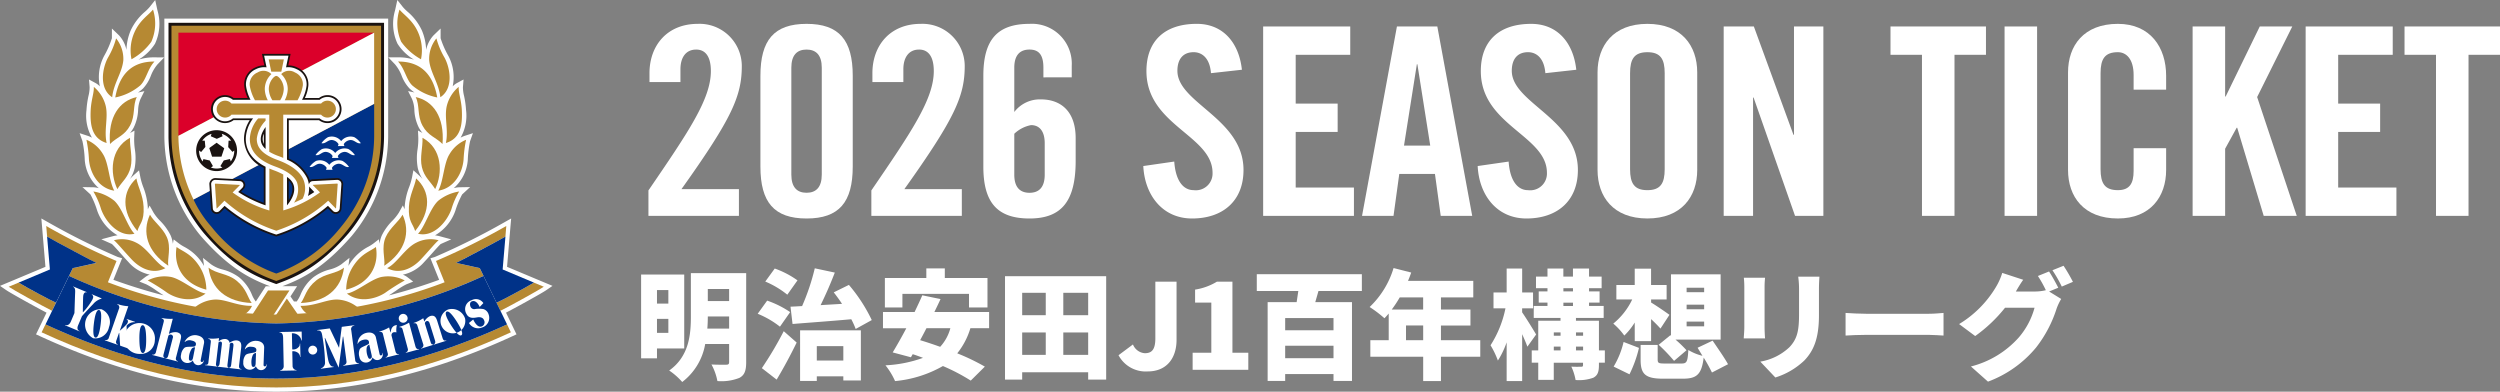 <svg id="logo" xmlns="http://www.w3.org/2000/svg" xmlns:xlink="http://www.w3.org/1999/xlink" width="357.46" height="56" viewBox="0 0 357.46 56">
  <rect x="0" y="0" width="357.46" height="56" fill="#808080" stroke="none"/>
  <defs>
    <clipPath id="clip-path">
      <rect id="長方形_3082" data-name="長方形 3082" width="357.46" height="56" fill="none"/>
    </clipPath>
  </defs>
  <g id="グループ_635" data-name="グループ 635" clip-path="url(#clip-path)">
    <path id="パス_17398" data-name="パス 17398" d="M93.938,49.826v1.406H91.669V39.257h6.165V49.826Zm0-6.419h1.626V41.476H93.938Zm1.626,2.185H93.938v2h1.626Zm11.128,6.2c0,1.2-.237,1.846-.964,2.236a6.987,6.987,0,0,1-3.151.457,8.093,8.093,0,0,0-.847-2.371c.813.051,1.83.033,2.117.033.305,0,.407-.1.407-.389V49.183h-3.422a8.678,8.678,0,0,1-3.285,5.437,9.623,9.623,0,0,0-1.863-1.643c2.862-2.033,3.1-5.183,3.1-7.741V39.054h7.909Zm-2.438-4.81V45.253h-3.049c0,.542-.017,1.118-.068,1.728Zm-3.049-3.93h3.049V41.323h-3.049Z" fill="#fff"/>
    <path id="パス_17399" data-name="パス 17399" d="M111.521,46.71a13.017,13.017,0,0,0-3.183-1.846l1.354-1.88a13.864,13.864,0,0,1,3.287,1.642Zm-2.59,5.928a50.738,50.738,0,0,0,3.132-5.284l1.847,1.625c-.864,1.779-1.847,3.608-2.862,5.3Zm3.641-10.5a12.809,12.809,0,0,0-3.15-1.88l1.354-1.863a13.046,13.046,0,0,1,3.252,1.693Zm.457,1.711c.508-.017,1.067-.052,1.659-.085a31.626,31.626,0,0,0,1.813-5.4l2.862.61c-.609,1.592-1.338,3.252-2.032,4.657,1-.067,2.032-.118,3.065-.186-.389-.593-.8-1.152-1.185-1.643l2.168-1.067a22.814,22.814,0,0,1,3.269,5.03l-2.3,1.271a11.687,11.687,0,0,0-.627-1.389c-3,.271-6.114.491-8.4.677Zm1.372,3.387h8.689V54.4h-2.507v-.592h-3.794v.66H114.4Zm2.388,4.319h3.794V49.488h-3.794Z" fill="#fff"/>
    <path id="パス_17400" data-name="パス 17400" d="M138.751,46.93a10.6,10.6,0,0,1-1.88,3.59,31.2,31.2,0,0,1,3.947,1.9l-2.016,2a27.894,27.894,0,0,0-3.981-2.083,16.884,16.884,0,0,1-6.842,2.151,10.131,10.131,0,0,0-1.372-2.253,18.416,18.416,0,0,0,5.369-1.067c-.491-.186-.983-.373-1.474-.525l-.254.44-2.608-.694c.576-.949,1.27-2.168,1.948-3.455h-3.337V44.61h4.523c.389-.83.779-1.626,1.1-2.388l2.609.541c-.271.593-.576,1.22-.881,1.847h7.825v2.32Zm-9.722-2.964h-2.506V39.748h5.927V38.376h2.643v1.372h6.1v4.218h-2.642V42.018h-9.519Zm3.438,2.964c-.3.593-.609,1.168-.9,1.71.9.271,1.863.593,2.862.949a6.319,6.319,0,0,0,1.457-2.659Z" fill="#fff"/>
    <path id="パス_17401" data-name="パス 17401" d="M158.165,39.495V54.281h-2.574V53.23h-9.435v1.051H143.7V39.495Zm-12.009,5.572h3.371v-3.2h-3.371Zm0,5.674h3.371v-3.2h-3.371Zm9.435-8.875h-3.557v3.2h3.557Zm0,5.674h-3.557v3.2h3.557Z" fill="#fff"/>
    <path id="パス_17402" data-name="パス 17402" d="M159.928,50.792l2.066-1.541a1.982,1.982,0,0,0,1.694,1.253c.982,0,1.508-.491,1.508-2.134v-8.1h3.032v8.333c0,2.473-1.3,4.506-4.133,4.506a4.4,4.4,0,0,1-4.167-2.321" fill="#fff"/>
    <path id="パス_17403" data-name="パス 17403" d="M170.527,50.436H173.2V43.271h-2.321V41.409A8.516,8.516,0,0,0,174,40.274h2.218V50.436h2.27v2.439h-7.96Z" fill="#fff"/>
    <path id="パス_17404" data-name="パス 17404" d="M188.52,41.612c-.153.558-.305,1.1-.458,1.592h5.25V54.467H190.67v-.982h-6.91v.982h-2.507V43.2H185.4c.085-.508.17-1.05.238-1.592H179.7v-2.4h15.024v2.4Zm2.15,3.862h-6.91v1.744h6.91Zm0,3.963h-6.91v1.779h6.91Z" fill="#fff"/>
    <path id="パス_17405" data-name="パス 17405" d="M211.655,51.012h-5.623v3.472h-2.54V51.012h-7.555V48.641h2.626V44.83c-.2.237-.407.474-.61.677a16.994,16.994,0,0,0-2.117-1.609,12.705,12.705,0,0,0,3.422-5.572l2.523.644c-.136.389-.288.8-.457,1.185h9.332v2.371h-4.624v1.728h4.218v2.287h-4.218v2.1h5.623Zm-11.516-8.486A17.225,17.225,0,0,1,199,44.254h4.488V42.526Zm3.353,4.015h-2.456v2.1h2.456Z" fill="#fff"/>
    <path id="パス_17406" data-name="パス 17406" d="M218.391,49.572c-.169-.491-.457-1.134-.746-1.795v6.707h-2.218V48.946a12.125,12.125,0,0,1-1.253,2.608,12.356,12.356,0,0,0-1.051-2.185,15.489,15.489,0,0,0,2.135-5.285h-1.711V41.815h1.88V38.394h2.218v3.421H219.2v2.269h-1.559v.577c.475.66,1.728,2.693,2,3.167Zm11.077,2.287h-.847v.355c0,.966-.186,1.474-.812,1.8a6.029,6.029,0,0,1-2.525.322,7.631,7.631,0,0,0-.609-1.915c.508.035,1.2.018,1.4.018s.272-.051.272-.254v-.322h-4.184v2.455h-2.219V51.859h-.931V50.1h.931V45.863h3.185v-.406h-3.828V43.746h1.964v-.475h-1.253V41.663h1.253v-.458h-1.643v-1.66h1.643V38.394h2.27v1.151h1.372V38.394h2.3v1.151h1.8v1.66h-1.8v.458h1.508v1.608h-1.508v.475H229.3v1.711h-3.964v.406h3.286V50.1h.847ZM222.168,48h.966v-.474h-.966Zm0,2.1h.966v-.542h-.966Zm1.372-8.434h1.372v-.458H223.54Zm0,2.083h1.372v-.474H223.54Zm1.8,4.251h1.017v-.474h-1.017Zm1.017,1.558h-1.017V50.1h1.017Z" fill="#fff"/>
    <path id="パス_17407" data-name="パス 17407" d="M233.739,46.117a9.45,9.45,0,0,1-1.49,1.863,9.411,9.411,0,0,0-1.575-1.71,9.972,9.972,0,0,0,2.71-3.456h-2.27V40.748h2.625V38.411h2.338v2.337H238.3v2.066h-2.219v.44c.66.39,2.219,1.457,2.625,1.762l-1.287,1.965c-.339-.39-.83-.881-1.338-1.355v3.15h-2.338Zm-3.014,6.3a12.2,12.2,0,0,0,1.422-3.522l2.2.847a17.423,17.423,0,0,1-1.356,3.777Zm14.058.848A23.452,23.452,0,0,0,243.6,51.13c-.3,2.406-.982,3.016-2.981,3.016H237.8c-2.575,0-3.218-.678-3.218-2.71V49.318h2.438V51.4c0,.525.153.577,1.05.577h2.355c.762,0,.881-.238.982-1.932a6.971,6.971,0,0,0,2.016.83l-.695-1.151,2.152-1.017c.694,1.034,1.71,2.473,2.2,3.371Zm-5.945-5.336.085.068V39.224h7.1v9.332h-6.454a17.414,17.414,0,0,1,1.576,1.525L239.363,51.6a24.744,24.744,0,0,0-2.2-2.3Zm2.32-6.148h2.507v-.644h-2.507Zm0,2.439h2.507v-.661h-2.507Zm0,2.439h2.507v-.678h-2.507Z" fill="#fff"/>
    <path id="パス_17408" data-name="パス 17408" d="M252.374,39.715c-.034.424-.068.728-.068,1.338v5.759c0,.422.034,1.134.068,1.575h-3.048c.016-.34.084-1.068.084-1.592V41.053a13.037,13.037,0,0,0-.068-1.338Zm7.774-.152c-.033.508-.067,1.084-.067,1.829v3.691c0,3.4-.8,5.1-2.083,6.455a10.593,10.593,0,0,1-4.151,2.438l-2.15-2.269a7.983,7.983,0,0,0,4.166-2.066c1.135-1.2,1.372-2.407,1.372-4.743V41.392a13.53,13.53,0,0,0-.118-1.829Z" fill="#fff"/>
    <path id="パス_17409" data-name="パス 17409" d="M263.887,44.745c.677.051,2.1.119,2.93.119h8.994c.762,0,1.592-.085,2.083-.119V47.98c-.441-.017-1.389-.1-2.083-.1h-8.994c-.966,0-2.236.051-2.93.1Z" fill="#fff"/>
    <path id="パス_17410" data-name="パス 17410" d="M292.991,41.68l1.727,1.067a7.505,7.505,0,0,0-.66,1.388,17.759,17.759,0,0,1-2.931,5.556,16.27,16.27,0,0,1-6.877,4.878L281.812,52.4a13.647,13.647,0,0,0,6.859-4.167A10.853,10.853,0,0,0,290.908,44H286.69a20.981,20.981,0,0,1-4.269,4.048l-2.3-1.711a15.37,15.37,0,0,0,5.267-5.3,8.859,8.859,0,0,0,.9-2.015l3,.982c-.39.542-.8,1.236-1.051,1.677h2.727a6.52,6.52,0,0,0,1.558-.187,16.508,16.508,0,0,0-1.135-2.032l1.593-.644c.423.627,1.016,1.728,1.32,2.321ZM295.057,38a24.3,24.3,0,0,1,1.338,2.3l-1.592.677a19.023,19.023,0,0,0-1.338-2.337Z" fill="#fff"/>
    <path id="パス_17411" data-name="パス 17411" d="M79,40.875l-1.013-.425-1.42-.593-.111-.047L72.5,38.152l.36-4.271.128-1.517.1-1.126-.986.555a99.758,99.758,0,0,1-9.926,4.951l-.633.185.247.61,1,2.474c-2.371.861-4.771,1.607-7.18,2.222.364-.237.7-.465,1.005-.666a10.782,10.782,0,0,1,1.487-.914l.976-.39-.834-.639a2.62,2.62,0,0,0-.647-.352,5.553,5.553,0,0,0,3.04-1.79c.424-.453.85-.931,1.225-1.353.445-.5.994-1.116,1.158-1.242l1.5-.666-1.627-.44a5.2,5.2,0,0,0-.689-.133,6.6,6.6,0,0,0,2.908-3.528,13.171,13.171,0,0,1,.966-2.319l1.141-1.054-1.572.029a3.212,3.212,0,0,0-.773.128,5.949,5.949,0,0,0,2.013-4.041,15.777,15.777,0,0,1,.327-2.679l.408-1.147-1.159.379a3.566,3.566,0,0,0-.609.271,6.33,6.33,0,0,0,.785-3.945,12.854,12.854,0,0,0-.285-2.029,5.129,5.129,0,0,1-.162-1.251l.089-1.1-.972.526a2.458,2.458,0,0,0-.582.458A6.437,6.437,0,0,0,64.1,7.974,13.005,13.005,0,0,1,63,5.468V4.079l-1.016.98a4.407,4.407,0,0,0-1.055,2.075,7.7,7.7,0,0,0-.6-2.766,7.87,7.87,0,0,0-2.071-2.71A6.593,6.593,0,0,1,57.6,1l-.788-1L56.54,1.243l-.054.246a6.757,6.757,0,0,0,.35,4.76,7.079,7.079,0,0,0,2.369,2.284,7.145,7.145,0,0,0-2.3-.333H55.521l.959,1a5.719,5.719,0,0,1,.947,1.622,5.544,5.544,0,0,0,1.117,1.821,5.888,5.888,0,0,0,.721.578l-.917-.2.556,1.115a4.479,4.479,0,0,1,.342,1.594,6.244,6.244,0,0,0,.634,2.5,4.611,4.611,0,0,0,.525.78l-.64-.347.047,1.057a10.421,10.421,0,0,1-.1,1.579,7.961,7.961,0,0,0,.023,2.724,4.775,4.775,0,0,0,.689,1.582,5.959,5.959,0,0,0-.523-.543l-.793-.718-.2,1.049a9.439,9.439,0,0,1-.4,1.338,9.529,9.529,0,0,0-.643,2.8c-.007.135-.01.262-.011.385l-.253-.543L57.035,30.4a6.838,6.838,0,0,1-.922,1.154,7.9,7.9,0,0,0-1.512,2.09,4.165,4.165,0,0,0-.326,1.2l-.111-.626-.786.61a6.239,6.239,0,0,1-.689.435,6.989,6.989,0,0,0-2.484,2.152c-.142.2-.267.4-.386.608l.152-1.156-1.16.921a4.934,4.934,0,0,1-1.665.747,6.7,6.7,0,0,0-2.327,1.1,6.248,6.248,0,0,0-1.854,2.517,4.477,4.477,0,0,1-.433.8l-.122.159-.378-.008-.5-.719.352-.541.6-.923h-2.1c2.932-1.1,5.956-2.656,9.917-7.2a22.521,22.521,0,0,0,5.2-14.179V2.661H23.5V19.53a22.535,22.535,0,0,0,5.2,14.2c3.96,4.548,6.985,6.1,9.917,7.2H38l-.177.272-1.244,1.911-.117-.152a4.477,4.477,0,0,1-.433-.8,6.248,6.248,0,0,0-1.854-2.517,6.7,6.7,0,0,0-2.327-1.1,4.934,4.934,0,0,1-1.665-.747l-1.16-.921.152,1.156c-.118-.205-.244-.407-.386-.608a6.989,6.989,0,0,0-2.484-2.152,6.134,6.134,0,0,1-.688-.435l-.786-.61-.111.626a4.173,4.173,0,0,0-.326-1.2,7.9,7.9,0,0,0-1.512-2.09,6.838,6.838,0,0,1-.922-1.154l-.571-1.025-.253.543c0-.123,0-.249-.011-.385a9.529,9.529,0,0,0-.643-2.8,9.478,9.478,0,0,1-.4-1.338l-.2-1.048-.793.717a5.959,5.959,0,0,0-.523.543,4.775,4.775,0,0,0,.689-1.582,7.961,7.961,0,0,0,.023-2.724,10.421,10.421,0,0,1-.095-1.579l.047-1.057-.64.347a4.611,4.611,0,0,0,.525-.78,6.244,6.244,0,0,0,.634-2.5,4.5,4.5,0,0,1,.342-1.593l.556-1.115-.917.2a5.888,5.888,0,0,0,.721-.578,5.544,5.544,0,0,0,1.117-1.821,5.7,5.7,0,0,1,.948-1.622l.959-1L22.092,8.2a7.147,7.147,0,0,0-2.295.336,7.079,7.079,0,0,0,2.369-2.284,6.757,6.757,0,0,0,.35-4.76l-.054-.246-.27-1.24c0-.006-.786.988-.786.988a6.6,6.6,0,0,1-.654.663,7.873,7.873,0,0,0-2.072,2.71,7.7,7.7,0,0,0-.6,2.766,4.414,4.414,0,0,0-1.056-2.074L16,4.079v1.39a13.005,13.005,0,0,1-1.1,2.506,6.44,6.44,0,0,0-.623,4.375,2.462,2.462,0,0,0-.582-.459l-.971-.526.089,1.1a5.08,5.08,0,0,1-.162,1.251,12.867,12.867,0,0,0-.285,2.03,6.33,6.33,0,0,0,.785,3.945,3.566,3.566,0,0,0-.609-.271l-1.159-.379.408,1.147a15.777,15.777,0,0,1,.327,2.679,5.954,5.954,0,0,0,2.014,4.041,3.212,3.212,0,0,0-.773-.128l-1.571-.029L12.932,27.8a13.14,13.14,0,0,1,.966,2.319,6.6,6.6,0,0,0,2.908,3.528,5.2,5.2,0,0,0-.689.133l-1.628.437,1.5.666c.164.127.713.743,1.158,1.242.376.422.8.9,1.225,1.353a5.553,5.553,0,0,0,3.04,1.79,2.62,2.62,0,0,0-.647.352l-.837.64.976.39a10.832,10.832,0,0,1,1.486.914c.3.2.643.432,1.007.668-2.41-.616-4.812-1.362-7.184-2.223l1-2.474.247-.61-.633-.185A99.851,99.851,0,0,1,6.9,31.793l-.986-.555.095,1.126.128,1.517.36,4.271L2.542,39.811l-.111.047-1.418.592L0,40.875l.906.62c.6.407,3.946,2.273,5.747,3.211l-.687,1.419-.55,1.135-.266.547.554.255C17.292,53.4,28.346,56,39.5,56s22.208-2.6,33.8-7.94l.553-.255-.265-.547-.549-1.133-.687-1.419c1.8-.937,5.151-2.8,5.747-3.211Z" fill="#fff"/>
    <path id="パス_17412" data-name="パス 17412" d="M38.832,45.458l2.558-3.929H38.327l-2.558,3.929Z" fill="#b68933"/>
    <path id="パス_17413" data-name="パス 17413" d="M39.321,45.276h3.485L41.013,42.69Z" fill="#b68933"/>
    <path id="パス_17414" data-name="パス 17414" d="M22.088,8.8c-3.251-.016-5.017,1.833-5.607,5.136a7.957,7.957,0,0,0,3.565-1.714C20.915,11.4,21.125,9.8,22.089,8.8" fill="#b68933"/>
    <path id="パス_17415" data-name="パス 17415" d="M16.042,13.9c.2-1.989,1.426-3.5,1.592-5.279A4.671,4.671,0,0,0,16.6,5.489,11.334,11.334,0,0,1,15.43,8.258c-.821,1.534-1.291,4.411.612,5.645" fill="#b68933"/>
    <path id="パス_17416" data-name="パス 17416" d="M18.807,8.473a8.626,8.626,0,0,0,2.829-2.5,6.465,6.465,0,0,0,.24-4.605c-.606.769-1.881,1.5-2.648,3.243a6.336,6.336,0,0,0-.422,3.865" fill="#b68933"/>
    <path id="パス_17417" data-name="パス 17417" d="M19.561,13.878c-2.454.533-4.148,2.8-3.832,6.712.968-.976,2.076-1.165,2.864-2.635s.362-2.861.968-4.077" fill="#b68933"/>
    <path id="パス_17418" data-name="パス 17418" d="M15.248,20.45c-.4-1.819.249-3.647-.128-5.288a5.141,5.141,0,0,0-1.709-2.743c.066.814-.378,1.861-.445,3.355-.095,2.1.157,4.016,2.282,4.676" fill="#b68933"/>
    <path id="パス_17419" data-name="パス 17419" d="M18.593,19.7c-2.848,1.543-2.908,5.043-1.814,7.343.619-1.031,1.565-1.686,1.9-3.143.324-1.4-.148-2.813-.087-4.2" fill="#b68933"/>
    <path id="パス_17420" data-name="パス 17420" d="M16.34,27.264c-.756-1.344-.783-3.95-1.624-5.239a4.888,4.888,0,0,0-2.357-2.038,17.983,17.983,0,0,1,.36,2.831c.159,1.93,1.356,4.1,3.622,4.446" fill="#b68933"/>
    <path id="パス_17421" data-name="パス 17421" d="M19.5,25.512c-2.03,1.838-2.2,4.643.142,7.523.307-1.065,1-1.326.89-3.46-.087-1.706-.8-2.813-1.031-4.063" fill="#b68933"/>
    <path id="パス_17422" data-name="パス 17422" d="M19.23,33.417c-1.006-1-1.695-3.611-2.892-4.715a6.373,6.373,0,0,0-2.989-1.322,10.914,10.914,0,0,1,1.109,2.54c.734,2,2.675,4.026,4.771,3.5" fill="#b68933"/>
    <path id="パス_17423" data-name="パス 17423" d="M21.44,30.7c-1.138,2.447-.449,5.246,2.621,7.295-.165-.99.457-2.6-.211-4.1-.6-1.339-1.848-2.188-2.41-3.2" fill="#b68933"/>
    <path id="パス_17424" data-name="パス 17424" d="M23.649,38.336c-1.365-.641-2.569-2.857-4.164-3.632a4.428,4.428,0,0,0-3.212-.344c.26.115,1.4,1.5,2.537,2.715,1.322,1.414,3.145,2.175,4.84,1.261" fill="#b68933"/>
    <path id="パス_17425" data-name="パス 17425" d="M25.251,35.31c-.463,2.644.862,5.225,4.25,6.108a6.262,6.262,0,0,0-1.2-3.648c-1.108-1.56-2.288-1.866-3.053-2.46" fill="#b68933"/>
    <path id="パス_17426" data-name="パス 17426" d="M29.4,41.97c-1.45-.222-3.628-2.226-5.139-2.4a5.12,5.12,0,0,0-3.134.53,28.835,28.835,0,0,1,2.822,1.785c1.429.914,3.761,1.421,5.446.085" fill="#b68933"/>
    <path id="パス_17427" data-name="パス 17427" d="M29.812,38.265c.408,3.082,2.6,4.9,6.177,5.062-.584-.76-.722-2.045-2.186-3.213-1.318-1.052-2.84-.934-3.991-1.85" fill="#b68933"/>
    <path id="パス_17428" data-name="パス 17428" d="M36.037,43.731c-2.206.044-3.883-1.04-5.494-.886a5,5,0,0,0-2.922,1.309,13.343,13.343,0,0,1,2.914.913c2.066.786,4.641.571,5.5-1.334" fill="#b68933"/>
    <path id="パス_17429" data-name="パス 17429" d="M56.913,8.8c3.251-.016,5.017,1.833,5.607,5.136a7.957,7.957,0,0,1-3.565-1.714C58.086,11.4,57.876,9.8,56.912,8.8" fill="#b68933"/>
    <path id="パス_17430" data-name="パス 17430" d="M62.96,13.9c-.2-1.989-1.426-3.5-1.594-5.279A4.67,4.67,0,0,1,62.4,5.489,11.334,11.334,0,0,0,63.57,8.258c.821,1.534,1.291,4.411-.611,5.645" fill="#b68933"/>
    <path id="パス_17431" data-name="パス 17431" d="M60.195,8.473a8.626,8.626,0,0,1-2.829-2.5,6.465,6.465,0,0,1-.24-4.605c.606.769,1.881,1.5,2.648,3.243a6.336,6.336,0,0,1,.421,3.865" fill="#b68933"/>
    <path id="パス_17432" data-name="パス 17432" d="M59.44,13.878c2.454.533,4.148,2.8,3.832,6.712-.968-.976-2.076-1.165-2.864-2.635s-.362-2.861-.968-4.077" fill="#b68933"/>
    <path id="パス_17433" data-name="パス 17433" d="M63.753,20.45c.4-1.819-.249-3.647.128-5.288a5.141,5.141,0,0,1,1.709-2.743c-.066.814.378,1.861.445,3.355.095,2.1-.157,4.016-2.282,4.676" fill="#b68933"/>
    <path id="パス_17434" data-name="パス 17434" d="M60.41,19.7c2.848,1.546,2.907,5.047,1.813,7.339-.618-1.033-1.564-1.686-1.9-3.143-.324-1.4.148-2.813.087-4.2" fill="#b68933"/>
    <path id="パス_17435" data-name="パス 17435" d="M62.662,27.264c.756-1.344.782-3.95,1.624-5.239a4.888,4.888,0,0,1,2.357-2.038,17.865,17.865,0,0,0-.359,2.831c-.159,1.93-1.356,4.1-3.622,4.446" fill="#b68933"/>
    <path id="パス_17436" data-name="パス 17436" d="M59.5,25.512c2.03,1.838,2.2,4.643-.142,7.523-.307-1.065-1-1.326-.89-3.46.087-1.706.795-2.813,1.031-4.063" fill="#b68933"/>
    <path id="パス_17437" data-name="パス 17437" d="M59.772,33.417c1.006-1,1.695-3.611,2.892-4.715a6.383,6.383,0,0,1,2.989-1.322,10.914,10.914,0,0,0-1.109,2.54c-.734,2-2.675,4.026-4.771,3.5" fill="#b68933"/>
    <path id="パス_17438" data-name="パス 17438" d="M57.562,30.7c1.138,2.446.449,5.246-2.621,7.3.165-.99-.457-2.6.211-4.1.6-1.339,1.848-2.188,2.41-3.2" fill="#b68933"/>
    <path id="パス_17439" data-name="パス 17439" d="M55.352,38.336c1.365-.641,2.569-2.856,4.165-3.632a4.428,4.428,0,0,1,3.212-.344c-.26.115-1.4,1.5-2.537,2.715-1.322,1.414-3.145,2.175-4.84,1.261" fill="#b68933"/>
    <path id="パス_17440" data-name="パス 17440" d="M53.751,35.31c.463,2.644-.861,5.225-4.25,6.108a6.262,6.262,0,0,1,1.2-3.648c1.108-1.56,2.288-1.866,3.053-2.46" fill="#b68933"/>
    <path id="パス_17441" data-name="パス 17441" d="M49.6,41.97c1.45-.222,3.629-2.226,5.139-2.4a5.12,5.12,0,0,1,3.134.53,28.729,28.729,0,0,0-2.827,1.786c-1.429.914-3.761,1.421-5.446.085" fill="#b68933"/>
    <path id="パス_17442" data-name="パス 17442" d="M49.189,38.265c-.408,3.082-2.6,4.9-6.177,5.062.584-.76.722-2.045,2.186-3.213,1.318-1.052,2.84-.934,3.991-1.85" fill="#b68933"/>
    <path id="パス_17443" data-name="パス 17443" d="M42.965,43.731c2.206.044,3.882-1.04,5.494-.886a5,5,0,0,1,2.922,1.307,13.368,13.368,0,0,0-2.915.913c-2.066.786-4.641.571-5.5-1.334" fill="#b68933"/>
    <path id="パス_17444" data-name="パス 17444" d="M2.663,40.408,1.244,41c.611.418,4.6,2.637,6.2,3.439l.564-1.164c-.56-.21-4.24-2.183-5.348-2.869" fill="#b68933"/>
    <path id="パス_17445" data-name="パス 17445" d="M76.337,40.408,77.755,41c-.611.418-4.6,2.637-6.2,3.439l-.564-1.164c.56-.21,4.24-2.183,5.348-2.869" fill="#b68933"/>
    <path id="パス_17446" data-name="パス 17446" d="M39.5,55.4c11.087,0,22.07-2.594,33.544-7.885L72.5,46.385c-12.458,5.744-23.4,7.745-33,7.745s-20.536-2-33-7.745l-.549,1.133C17.421,52.81,28.4,55.4,39.49,55.4Z" fill="#b68933"/>
    <path id="パス_17447" data-name="パス 17447" d="M72.393,32.313a97.535,97.535,0,0,1-10.052,5l1.229,3.049A70.347,70.347,0,0,1,39.5,44.976a70.347,70.347,0,0,1-24.071-4.614l1.234-3.044a97.334,97.334,0,0,1-10.052-5l.128,1.517c1.218.7,6.754,3.65,7.052,3.757l-3.382.75L9.862,39.45A73.827,73.827,0,0,0,39.5,46.25a73.827,73.827,0,0,0,29.634-6.8l-.54-1.113-3.381-.75c.3-.107,5.833-3.056,7.052-3.757Z" fill="#b68933"/>
    <path id="パス_17448" data-name="パス 17448" d="M2.663,40.408c1.108.685,4.788,2.659,5.348,2.869l2.394-4.94,3.382-.75c-.3-.107-5.833-3.056-7.052-3.757l.4,4.7Z" fill="#003288"/>
    <path id="パス_17449" data-name="パス 17449" d="M39.5,54.13c9.592,0,20.535-2,33-7.745L69.14,39.45a73.8,73.8,0,0,1-29.635,6.8A73.832,73.832,0,0,1,9.87,39.45L6.509,46.385c12.458,5.745,23.4,7.745,33,7.745Z" fill="#003288"/>
    <path id="パス_17450" data-name="パス 17450" d="M76.338,40.407c-1.108.685-4.788,2.659-5.348,2.869L68.6,38.336l-3.382-.749c.3-.107,5.833-3.056,7.052-3.757l-.4,4.7Z" fill="#003288"/>
    <path id="パス_17451" data-name="パス 17451" d="M54.912,3.259V19.531a21.919,21.919,0,0,1-5.055,13.8c-4.138,4.751-7.183,6.148-10.355,7.286-3.172-1.138-6.219-2.534-10.355-7.286a21.926,21.926,0,0,1-5.054-13.8V3.259Z" fill="#1a1311"/>
    <path id="パス_17452" data-name="パス 17452" d="M54.487,3.683V19.531a21.625,21.625,0,0,1-4.951,13.527A22.072,22.072,0,0,1,39.5,40.171,22.083,22.083,0,0,1,29.47,33.059a21.626,21.626,0,0,1-4.952-13.528V3.683Z" fill="#b68933"/>
    <path id="パス_17453" data-name="パス 17453" d="M30.221,32.414a20.922,20.922,0,0,0,9.281,6.7,20.919,20.919,0,0,0,9.282-6.7A20.483,20.483,0,0,0,53.5,19.5V14.845L27.669,28.526a16.239,16.239,0,0,0,2.552,3.888" fill="#003288"/>
    <path id="パス_17454" data-name="パス 17454" d="M25.509,4.673V19.424L53.495,4.673Z" fill="#db002a"/>
    <path id="パス_17455" data-name="パス 17455" d="M25.509,19.424v.084a21.376,21.376,0,0,0,2.16,9.023L53.495,14.845V4.673Z" fill="#fff"/>
    <path id="パス_17456" data-name="パス 17456" d="M30.976,24.464a2.924,2.924,0,1,0-2.929-2.923,2.924,2.924,0,0,0,2.929,2.923h0" fill="#1a1311"/>
    <path id="パス_17457" data-name="パス 17457" d="M30.447,23.749l-.287.213a2.49,2.49,0,0,0,1.635,0l-.287-.213L32,22.94l.881-.2.111.342a2.565,2.565,0,0,0,.505-1.564l-.26.2-.608-.684.056-.925h.356a2.515,2.515,0,0,0-1.323-.971l.109.343-.83.37-.86-.37.108-.343a2.514,2.514,0,0,0-1.322.972h.356l.086.9-.608.729-.289-.221a2.564,2.564,0,0,0,.506,1.572l.111-.342.9.2Z" fill="#fff"/>
    <path id="パス_17458" data-name="パス 17458" d="M30.964,20.409l1.1.792-.4,1.2H30.323l-.4-1.231Z" fill="#1a1311"/>
    <path id="パス_17459" data-name="パス 17459" d="M50.672,19.617a1.7,1.7,0,0,0-1.891.56,1.7,1.7,0,0,0-1.891-.56,3.016,3.016,0,0,0-.927.858c.712.165,1-.8,1.963-.319a1.193,1.193,0,0,1,.485.465l-.1.266h.936l-.1-.266a1.191,1.191,0,0,1,.485-.464c.961-.477,1.25.485,1.962.319a3.016,3.016,0,0,0-.927-.858" fill="#fff"/>
    <path id="パス_17460" data-name="パス 17460" d="M49.822,21.314a1.7,1.7,0,0,0-1.891.56,1.7,1.7,0,0,0-1.891-.56,3,3,0,0,0-.927.859c.712.165,1-.8,1.963-.32a1.193,1.193,0,0,1,.485.465l-.1.266H48.4l-.1-.266a1.2,1.2,0,0,1,.484-.465c.961-.477,1.251.485,1.963.32a3.007,3.007,0,0,0-.927-.859" fill="#fff"/>
    <path id="パス_17461" data-name="パス 17461" d="M48.972,23.01a1.7,1.7,0,0,0-1.891.56,1.7,1.7,0,0,0-1.891-.56,3.016,3.016,0,0,0-.927.858c.712.165,1-.8,1.963-.319a1.193,1.193,0,0,1,.485.465l-.1.267h.943l-.1-.267a1.185,1.185,0,0,1,.484-.465c.961-.477,1.251.485,1.963.319a3.016,3.016,0,0,0-.927-.858" fill="#fff"/>
    <path id="パス_17462" data-name="パス 17462" d="M48.824,25.717a.862.862,0,0,0-.66-.256l-3.438.175a.916.916,0,0,0-.432.131,4,4,0,0,0-.137-.385,5.741,5.741,0,0,0-2.867-2.717V17.183h4.32a2,2,0,1,0,.008-3.171h-2.03a5.32,5.32,0,0,0,.5-1.759,2.605,2.605,0,0,0-1.552-2.588,2.908,2.908,0,0,0-1.322-.315l.34-1.646h-4.1l.34,1.646a2.908,2.908,0,0,0-1.322.315,2.605,2.605,0,0,0-1.552,2.588,5.308,5.308,0,0,0,.5,1.757h-2.03a2,2,0,1,0,.008,3.171H35.71a5.048,5.048,0,0,0-.824,2.66A4.6,4.6,0,0,0,37.715,24v5a17.7,17.7,0,0,1-3.251-1.591l.363-.368a.818.818,0,0,0-.547-1.4l-3.438-.175a.862.862,0,0,0-.66.256.889.889,0,0,0-.248.563l.234,3.528a.82.82,0,0,0,1.411.526l.549-.555A21.669,21.669,0,0,0,39.5,33.819a21.654,21.654,0,0,0,7.372-4.036l.546.555a.823.823,0,0,0,.88.2.8.8,0,0,0,.528-.727l.24-3.428a.86.86,0,0,0-.245-.663m-11.1-5.131a1.714,1.714,0,0,1,0-1.461Zm3.6,7.964c-.011.019-.022.034-.034.051V25.838c.408.328.929,1.164.034,2.713m3.093-1.065c.009-.061.017-.121.023-.181l.1.1-.124.078" fill="#1a1311"/>
    <path id="パス_17463" data-name="パス 17463" d="M48.642,25.9a.607.607,0,0,0-.465-.18l-3.438.175a.577.577,0,0,0-.527.343,1.313,1.313,0,0,0-.046.138,3.684,3.684,0,0,0-.245-.893,5.6,5.6,0,0,0-2.886-2.657v-5.9H45.7a1.741,1.741,0,1,0,.007-2.66H43.186a5.872,5.872,0,0,0,.649-2.019,2.341,2.341,0,0,0-1.412-2.35A2.6,2.6,0,0,0,40.9,9.629l.345-1.668H37.766l.345,1.668a2.6,2.6,0,0,0-1.524.265,2.342,2.342,0,0,0-1.413,2.35,5.861,5.861,0,0,0,.649,2.025H33.3a1.741,1.741,0,1,0,.007,2.66h2.883a5.031,5.031,0,0,0-1.048,2.915c0,1.7.953,3.044,2.829,4v5.517a17.687,17.687,0,0,1-3.91-1.91l.581-.59a.563.563,0,0,0-.378-.968l-3.433-.175a.6.6,0,0,0-.638.56.822.822,0,0,0,0,.086l.234,3.428a.565.565,0,0,0,.976.361l.711-.722A21.552,21.552,0,0,0,39.5,33.544a21.536,21.536,0,0,0,7.39-4.115l.712.722a.565.565,0,0,0,.976-.361l.234-3.428a.605.605,0,0,0-.172-.467M37.976,21.3c-1.231-1.1-.554-2.364,0-3.135Zm3.059,8.063V25.3c1.639,1.078,1.1,2.767,0,4.063m3-1.352a3.82,3.82,0,0,0,.158-1.352c.034.061.471.518.746.8-.25.17-.556.359-.9.555" fill="#fff"/>
    <path id="パス_17464" data-name="パス 17464" d="M40.588,8.492l-.363,1.752H38.783L38.42,8.492Z" fill="#b68933"/>
    <path id="パス_17465" data-name="パス 17465" d="M40.059,14.336a3.214,3.214,0,0,0,.514-1.58c0-1.1-.756-1.9-1.069-1.9s-1.069.8-1.069,1.9a3.214,3.214,0,0,0,.514,1.58Z" fill="#b68933"/>
    <path id="パス_17466" data-name="パス 17466" d="M40.207,10.6a1.573,1.573,0,0,1,1.973-.234A1.819,1.819,0,0,1,43.3,12.22a6.49,6.49,0,0,1-.752,2.113H40.714a3.613,3.613,0,0,0,.429-1.581,2.945,2.945,0,0,0-.936-2.153" fill="#b68933"/>
    <path id="パス_17467" data-name="パス 17467" d="M38.8,10.6a1.573,1.573,0,0,0-1.973-.234,1.819,1.819,0,0,0-1.123,1.854,6.49,6.49,0,0,0,.752,2.113H38.29a3.613,3.613,0,0,1-.429-1.581A2.946,2.946,0,0,1,38.8,10.6" fill="#b68933"/>
    <path id="パス_17468" data-name="パス 17468" d="M48.207,26.249l-3.438.175c-.046,0-.057.031-.025.063l1.009,1.024a16.823,16.823,0,0,1-5.25,2.577V24.954a9.482,9.482,0,0,0-1.363-.607c-.219-.08-.426-.164-.627-.251v6a16.877,16.877,0,0,1-5.25-2.577L34.272,26.5c.032-.033.021-.061-.025-.063l-3.44-.18a.074.074,0,0,0-.077.071v.007l.234,3.428c0,.046.032.056.063.024L32.092,28.7a20.737,20.737,0,0,0,7.415,4.288A20.749,20.749,0,0,0,46.923,28.7l1.064,1.081c.032.032.061.021.064-.024l.234-3.428a.074.074,0,0,0-.07-.078h-.008" fill="#b68933"/>
    <path id="パス_17469" data-name="パス 17469" d="M40.5,22.581V16.4h5.41a1.208,1.208,0,1,0,.112-1.705,1.168,1.168,0,0,0-.106.105H33.093a1.208,1.208,0,1,0-.1,1.706,1.313,1.313,0,0,0,.1-.106h5.409V21.7a7.746,7.746,0,0,0,1.362.629c.219.08.428.163.63.248" fill="#b68933"/>
    <path id="パス_17470" data-name="パス 17470" d="M43.389,25.7c-.478-1.144-1.755-2.118-3.716-2.831-2.613-.95-2.956-2.13-2.956-3.029a4.462,4.462,0,0,1,1.257-2.582v-.333H36.922a4.74,4.74,0,0,0-1.2,2.915c0,1.772,1.191,3.084,3.611,3.963,1.686.612,2.773,1.406,3.137,2.279a3.33,3.33,0,0,1-.433,2.9c.43-.178.841-.367,1.221-.558a3.242,3.242,0,0,0,.131-2.724" fill="#b68933"/>
    <path id="パス_17471" data-name="パス 17471" d="M15.585,46.762a1.982,1.982,0,0,1-2.26,1.6,2.206,2.206,0,0,1,1.182-4.145,1.977,1.977,0,0,1,1.077,2.547m-1.431-2.438c-.361-.044-.591.8-.727,1.914s-.122,1.987.238,2.031.591-.8.727-1.913.123-1.988-.238-2.031" fill="#fff"/>
    <path id="パス_17472" data-name="パス 17472" d="M22.136,48.725A1.981,1.981,0,0,1,20.1,50.6a2.207,2.207,0,1,1,2.032-1.877M20.4,46.5c-.363,0-.482.874-.471,1.992s.136,1.986.5,1.983.482-.873.472-1.992-.137-1.986-.5-1.982" fill="#fff"/>
    <path id="パス_17473" data-name="パス 17473" d="M66.5,45.552a1.775,1.775,0,1,1-2.45-1.29,1.975,1.975,0,0,1,2.45,1.29m-2.654-.979c-.307.194.053,1,.652,1.94s1.166,1.615,1.473,1.421-.052-1-.652-1.941-1.166-1.615-1.473-1.421" fill="#fff"/>
    <path id="パス_17474" data-name="パス 17474" d="M45.373,47.252l-.008-.06,1.786-.234,1.326,2.776.39-3,1.786-.234.008.06a.5.5,0,0,0-.46.537.526.526,0,0,0,.024.118l.558,4.242a.5.5,0,0,0,.509.491l.042,0,.007.054-2.262.3-.007-.054c.366-.109.508-.286.466-.61s-.462-3.511-.462-3.511l-.051.006-.6,4.432-1.948-4.243-.044.019s.383,2.912.585,3.458.452.636.689.629l.007.054-1.832.24-.007-.054a.817.817,0,0,0,.6-.811,25.043,25.043,0,0,0-.408-3.921c-.07-.357-.133-.738-.694-.677" fill="#fff"/>
    <path id="パス_17475" data-name="パス 17475" d="M52.367,47.6c.771-.185,1.267.133,1.383.661s.493,2.227.521,2.352.092.236.23.2.2-.159.164-.349l.037-.009a.8.8,0,0,1-1.044.981.975.975,0,0,1-.394-.329.986.986,0,0,1-.97.737.91.91,0,0,1-.9-.792,1.6,1.6,0,0,1,.048-1.124c.185-.289.612-.391,1.158-.685.145-.078.178-.138.161-.324s-.146-.481-.8-.333-.768.524-.784.561-.049.027-.049-.006A1.615,1.615,0,0,1,52.369,47.6m.066,2.079a2.5,2.5,0,0,0,.144,1.28c.1.259.167.384.373.338s.25-.246.183-.545l-.331-1.47c-.069.015-.247.08-.369.4" fill="#fff"/>
    <path id="パス_17476" data-name="パス 17476" d="M55.969,47.928s.534,2.142.571,2.292c.056.222.177.465.509.389l.013.053-1.908.473-.013-.053a.434.434,0,0,0,.311-.529.358.358,0,0,0-.011-.035s-.616-2.475-.667-2.686-.1-.422-.531-.379l-.012-.047a5.446,5.446,0,0,0,1.406-.59c.09.36.185.684.185.684a.028.028,0,0,0,.034.02.029.029,0,0,0,.021-.026c.006-.043,0-.956.871-1.013a2.919,2.919,0,0,0-.063,1.045.859.859,0,0,0-.461,0,.436.436,0,0,0-.251.4" fill="#fff"/>
    <path id="パス_17477" data-name="パス 17477" d="M63.274,48.319l-.754-2.411c-.168-.536-.4-.908-1.024-.712a1.682,1.682,0,0,0-.809.777.02.02,0,0,1-.019.007L60.52,45.5a5.566,5.566,0,0,1-1.382.679l.014.046c.389-.077.479.173.544.38l.808,2.585a.435.435,0,0,1-.222.575.352.352,0,0,1-.071.025l.016.052,1.738-.541-.016-.052c-.272.049-.331-.19-.4-.41-.046-.148-.5-1.614-.788-2.554a.336.336,0,0,1,.22-.367c.222-.07.373.065.449.307l.769,2.458c.094.3.009.474-.168.54l.016.052,1.771-.552-.016-.051c-.21.065-.4.056-.528-.349" fill="#fff"/>
    <path id="パス_17478" data-name="パス 17478" d="M69.108,43.341l-.521.555c-.253-.577-.655-.982-1.107-.814-.353.131-.291.533-.219.726a.579.579,0,0,0,.551.4,3.834,3.834,0,0,1,1.3-.018,1.161,1.161,0,0,1,.76.788,1.434,1.434,0,0,1-.881,1.827l-.063.02a1.5,1.5,0,0,1-1.873-.645l.606-.5c.243.516.672,1.195,1.224.99a.632.632,0,0,0,.354-.821.674.674,0,0,0-.034-.072c-.148-.4-.577-.469-.977-.4s-1.166.24-1.522-.479a1.333,1.333,0,0,1,.428-1.836,1.363,1.363,0,0,1,.316-.143,1.267,1.267,0,0,1,1.661.414" fill="#fff"/>
    <path id="パス_17479" data-name="パス 17479" d="M58.268,45.365a.635.635,0,1,1-.783-.466.645.645,0,0,1,.783.466" fill="#fff"/>
    <path id="パス_17480" data-name="パス 17480" d="M59.4,49.523l-.911-3.385a5.91,5.91,0,0,1-1.377.592l.017.063c.349-.015.4.18.455.376l.719,2.673a.425.425,0,0,1-.25.547c-.012,0-.025.009-.038.012l.014.053,1.9-.509-.014-.053c-.331.083-.453-.148-.514-.37" fill="#fff"/>
    <path id="パス_17481" data-name="パス 17481" d="M39.959,47.473v.054c.377.029.511.243.523.8,0,0,.079,3.773.083,3.978a.619.619,0,0,1-.516.664v.048l2.353-.049V52.92a.6.6,0,0,1-.569-.63l0-.024-.042-2.035a1.029,1.029,0,0,1,.654.121.777.777,0,0,1,.457.684h.059l-.04-1.894h-.059c.006.266-.019.379-.343.644a1.012,1.012,0,0,1-.734.173l-.048-2.3A1.278,1.278,0,0,1,43.1,48.683h.059l-.027-1.275Z" fill="#fff"/>
    <path id="パス_17482" data-name="パス 17482" d="M10.642,44.768l-.509,1.206c-.133.315-.43.659-.831.484l-.019.044,2.068.87.019-.044c-.342-.12-.342-.481-.217-.777l.569-1.346s1.069-1.2,1.594-1.72a2.4,2.4,0,0,1,1.2-.782l.017-.04-1.4-.587-.017.04c.278.178.247.394.1.715A8.823,8.823,0,0,1,11.9,44.615a.128.128,0,0,1-.057.037s.023-1.93.053-2.3.217-.632.491-.543l.017-.04-1.932-.81-.017.04c.278.156.31.393.288.854-.019.425-.1,2.918-.1,2.918" fill="#fff"/>
    <path id="パス_17483" data-name="パス 17483" d="M28.165,47.95c.781.136,1.108.627,1,1.158s-.439,2.239-.464,2.366-.01.253.129.28.245-.067.29-.256l.037.008a.775.775,0,0,1-.378.583.766.766,0,0,1-.971-.1.976.976,0,0,1-.23-.459.988.988,0,0,1-1.184.29.91.91,0,0,1-.506-1.084,1.6,1.6,0,0,1,.494-1.013c.285-.191.718-.114,1.335-.167.164-.014.218-.056.277-.234s.057-.5-.6-.629a.94.94,0,0,0-.943.2c-.029.027-.055,0-.043-.025a1.618,1.618,0,0,1,1.755-.923M27.4,49.884a2.5,2.5,0,0,0-.385,1.231c-.014.277,0,.419.2.459s.329-.125.387-.426l.29-1.48a.557.557,0,0,0-.5.215" fill="#fff"/>
    <path id="パス_17484" data-name="パス 17484" d="M36.6,48.734c.792.013,1.192.446,1.172.987s-.083,2.28-.088,2.409.03.251.171.256.231-.1.247-.3h.039a.776.776,0,0,1-.282.635.766.766,0,0,1-.975.053.983.983,0,0,1-.3-.417.987.987,0,0,1-1.124.471.91.91,0,0,1-.67-.993,1.6,1.6,0,0,1,.33-1.077c.252-.232.691-.225,1.293-.372.159-.04.207-.09.238-.274s-.021-.5-.695-.525a.938.938,0,0,0-.9.347c-.025.032-.055.013-.046-.018A1.617,1.617,0,0,1,36.6,48.732m-.451,2.033a2.5,2.5,0,0,0-.188,1.276c.029.275.063.414.275.421s.3-.174.316-.481l.055-1.507a.562.562,0,0,0-.458.29" fill="#fff"/>
    <path id="パス_17485" data-name="パス 17485" d="M25.177,51.076,25.79,48.7c.125-.484.27-1-.489-1.192a1.763,1.763,0,0,0-1.11.222c-.015.006-.027-.009-.037-.029l.548-2.121a5.9,5.9,0,0,1-1.585-.121l-.012.047c.4.164.34.375.286.585l-1.1,4.263a.426.426,0,0,1-.488.353l-.039-.008-.013.053,1.765.454.01-.05c-.222-.12-.185-.316-.128-.539l.671-2.6a.356.356,0,0,1,.386-.18.347.347,0,0,1,.275.406.353.353,0,0,1-.022.072l-.645,2.494c-.079.3-.171.424-.39.38l-.013.053,1.765.454.014-.053c-.2-.058-.371-.164-.265-.574" fill="#fff"/>
    <path id="パス_17486" data-name="パス 17486" d="M34.185,52.244l.292-2.458c.067-.558.017-1.036-.637-1.115a1.517,1.517,0,0,0-1,.344.015.015,0,0,1-.013,0,.639.639,0,0,0-.638-.541,1.3,1.3,0,0,0-.927.349l.056-.476a5.6,5.6,0,0,1-1.54.042l-.006.048c.413.111.388.321.363.537l-.342,2.87c-.037.313-.241.331-.464.317l-.006.054,1.706.2.006-.054c-.156-.074-.172-.185-.145-.413.019-.166.236-1.989.354-2.977a.312.312,0,0,1,.269-.129c.233.028.237.191.207.444-.026.216-.315,2.65-.315,2.65-.037.312-.12.412-.29.434l-.006.054,1.567.185.006-.054c-.111-.037-.2-.091-.148-.511.028-.228.293-2.458.293-2.458a2.452,2.452,0,0,0,.021-.383.319.319,0,0,1,.293-.188c.234.028.263.214.232.466-.026.216-.315,2.65-.315,2.65-.037.312-.12.412-.29.434l-.006.054,1.758.208.006-.054c-.218-.026-.39-.113-.339-.533" fill="#fff"/>
    <path id="パス_17487" data-name="パス 17487" d="M18.229,49.332c-.033-.191-.133-2.75-.133-2.75a1.384,1.384,0,0,1,1.187-.508l.02-.057L18.116,45.6l-.016.046c.189.066.291.345.052.672a8.692,8.692,0,0,1-1.027.976l1.221-3.508a6.025,6.025,0,0,1-1.594-.325l-.016.046a.46.46,0,0,1,.3.577.415.415,0,0,1-.028.069l-1.451,4.152a.425.425,0,0,1-.516.311L15,48.608l-.018.051,1.844.643.018-.051c-.309-.114-.281-.373-.2-.59l.366-1.044.044-.017.122,1.823,1.344.469.016-.046a.68.68,0,0,1-.306-.518" fill="#fff"/>
    <path id="パス_17488" data-name="パス 17488" d="M45.358,50.04a.636.636,0,1,1-.672-.615.644.644,0,0,1,.672.615" fill="#fff"/>
    <path id="パス_17489" data-name="パス 17489" d="M92.716,30.866V27.228c5.775-8.439,8.927-13.09,8.927-17.065,0-2.138-.825-3.076-2.1-3.076-1.5,0-2.251,1.163-2.251,2.813v1.838H92.866V10.463c0-3.976,2.55-7.052,6.9-7.052a6.043,6.043,0,0,1,6.3,6c0,4.276-1.35,7.427-8.626,17.628h8.213v3.826Z" fill="#fff"/>
    <path id="パス_17490" data-name="パス 17490" d="M108.728,10.838c0-5.1,1.95-7.427,6.6-7.427s6.6,2.326,6.6,7.427V23.815c0,5.1-1.95,7.426-6.6,7.426s-6.6-2.325-6.6-7.426ZM117.5,9.675c0-1.763-.788-2.588-2.176-2.588s-2.175.825-2.175,2.588v15.3c0,1.763.788,2.588,2.175,2.588s2.176-.825,2.176-2.588Z" fill="#fff"/>
    <path id="パス_17491" data-name="パス 17491" d="M124.59,30.866V27.228c5.775-8.439,8.927-13.09,8.927-17.065,0-2.138-.825-3.076-2.1-3.076-1.5,0-2.251,1.163-2.251,2.813v1.838h-4.426V10.463c0-3.976,2.551-7.052,6.9-7.052a6.044,6.044,0,0,1,6.3,6c0,4.276-1.351,7.427-8.627,17.628h8.213v3.826Z" fill="#fff"/>
    <path id="パス_17492" data-name="パス 17492" d="M149.19,11.062V9.675c0-1.763-.6-2.588-1.988-2.588s-2.175.825-2.175,2.588v6.338a4.594,4.594,0,0,1,3.825-1.8c2.7,0,4.951,1.575,4.951,5.551v3.225c0,5.7-1.95,8.252-6.6,8.252s-6.6-2.326-6.6-7.427V10.837c0-5.1,1.95-7.426,6.6-7.426a5.7,5.7,0,0,1,6.039,6v1.65Zm-4.163,13.915c0,1.763.787,2.588,2.175,2.588s2.176-.825,2.176-2.588v-4.5c0-1.763-.788-2.588-1.951-2.588a4.766,4.766,0,0,0-2.4,1.237Z" fill="#fff"/>
    <path id="パス_17493" data-name="パス 17493" d="M173.151,10.462c-.187-2.325-1.425-3-2.476-3-1.5,0-2.325.975-2.325,2.663,0,4.613,9.452,6.826,9.452,14.177,0,4.463-3,6.938-7.351,6.938-4.314,0-6.789-3.45-6.977-7.5L167.9,23.1c.188,2.737,1.275,4.088,2.775,4.088a2.391,2.391,0,0,0,2.7-2.476c0-5.363-9.453-6.788-9.453-14.552,0-4.313,2.626-6.751,7.2-6.751,3.788,0,6.039,2.738,6.451,6.563Z" fill="#fff"/>
    <path id="パス_17494" data-name="パス 17494" d="M180.611,30.866V3.786h12.452V7.837h-7.8v6.976h6v4.051h-6v7.951h8.327v4.051Z" fill="#fff"/>
    <path id="パス_17495" data-name="パス 17495" d="M199.25,30.866h-4.5l4.988-27.08h5.776l4.988,27.08H206l-.825-6h-5.1Zm1.5-10.052H204.5L202.663,9.187h-.075Z" fill="#fff"/>
    <path id="パス_17496" data-name="パス 17496" d="M220.962,10.462c-.187-2.325-1.425-3-2.476-3-1.5,0-2.325.975-2.325,2.663,0,4.613,9.452,6.826,9.452,14.177,0,4.463-3,6.938-7.351,6.938-4.314,0-6.789-3.45-6.977-7.5l4.426-.637c.188,2.737,1.275,4.088,2.775,4.088a2.391,2.391,0,0,0,2.7-2.476c0-5.363-9.453-6.788-9.453-14.552,0-4.313,2.626-6.751,7.2-6.751,3.788,0,6.039,2.738,6.451,6.563Z" fill="#fff"/>
    <path id="パス_17497" data-name="パス 17497" d="M228.423,10.351c0-3.826,2.251-6.939,7.127-6.939s7.126,3.113,7.126,6.939V24.3c0,3.825-2.251,6.938-7.126,6.938s-7.127-3.113-7.127-6.938Zm4.651,13.839c0,2.025.6,3,2.476,3s2.474-.975,2.474-3V10.463c0-2.025-.6-3-2.474-3s-2.476.976-2.476,3Z" fill="#fff"/>
    <path id="パス_17498" data-name="パス 17498" d="M246.46,30.866V3.786h4.313l5.664,15.491h.075V3.786h4.2v27.08h-4.051l-5.926-16.915h-.075V30.866Z" fill="#fff"/>
    <path id="パス_17499" data-name="パス 17499" d="M274.81,7.837h-4.5V3.786h13.652V7.837h-4.5V30.866h-4.65Z" fill="#fff"/>
    <rect id="長方形_3081" data-name="長方形 3081" width="4.651" height="27.08" transform="translate(286.621 3.786)" fill="#fff"/>
    <path id="パス_17500" data-name="パス 17500" d="M305.073,12.825v-2.1c0-2.288-1.05-3.263-2.25-3.263-1.876,0-2.476.975-2.476,3V24.189c0,2.026.6,3,2.476,3,1.688,0,2.25-.975,2.25-2.738V21.189h4.65V24.3c0,3.826-2.25,6.939-6.9,6.939-4.876,0-7.127-3.113-7.127-6.939V10.35c0-3.826,2.251-6.939,7.127-6.939,4.65,0,6.9,3.375,6.9,7.426v1.988Z" fill="#fff"/>
    <path id="パス_17501" data-name="パス 17501" d="M313.509,30.866V3.786h4.65V13.8h.076l4.876-10.015h4.65l-5.025,10.09,5.663,16.99h-4.726l-3.788-12.6h-.075l-1.651,3v9.6Z" fill="#fff"/>
    <path id="パス_17502" data-name="パス 17502" d="M329.67,30.866V3.786h12.452V7.837h-7.8v6.976h6v4.051h-6v7.951h8.327v4.051Z" fill="#fff"/>
    <path id="パス_17503" data-name="パス 17503" d="M348.309,7.837h-4.5V3.786H357.46V7.837h-4.5V30.866h-4.65Z" fill="#fff"/>
  </g>
</svg>
